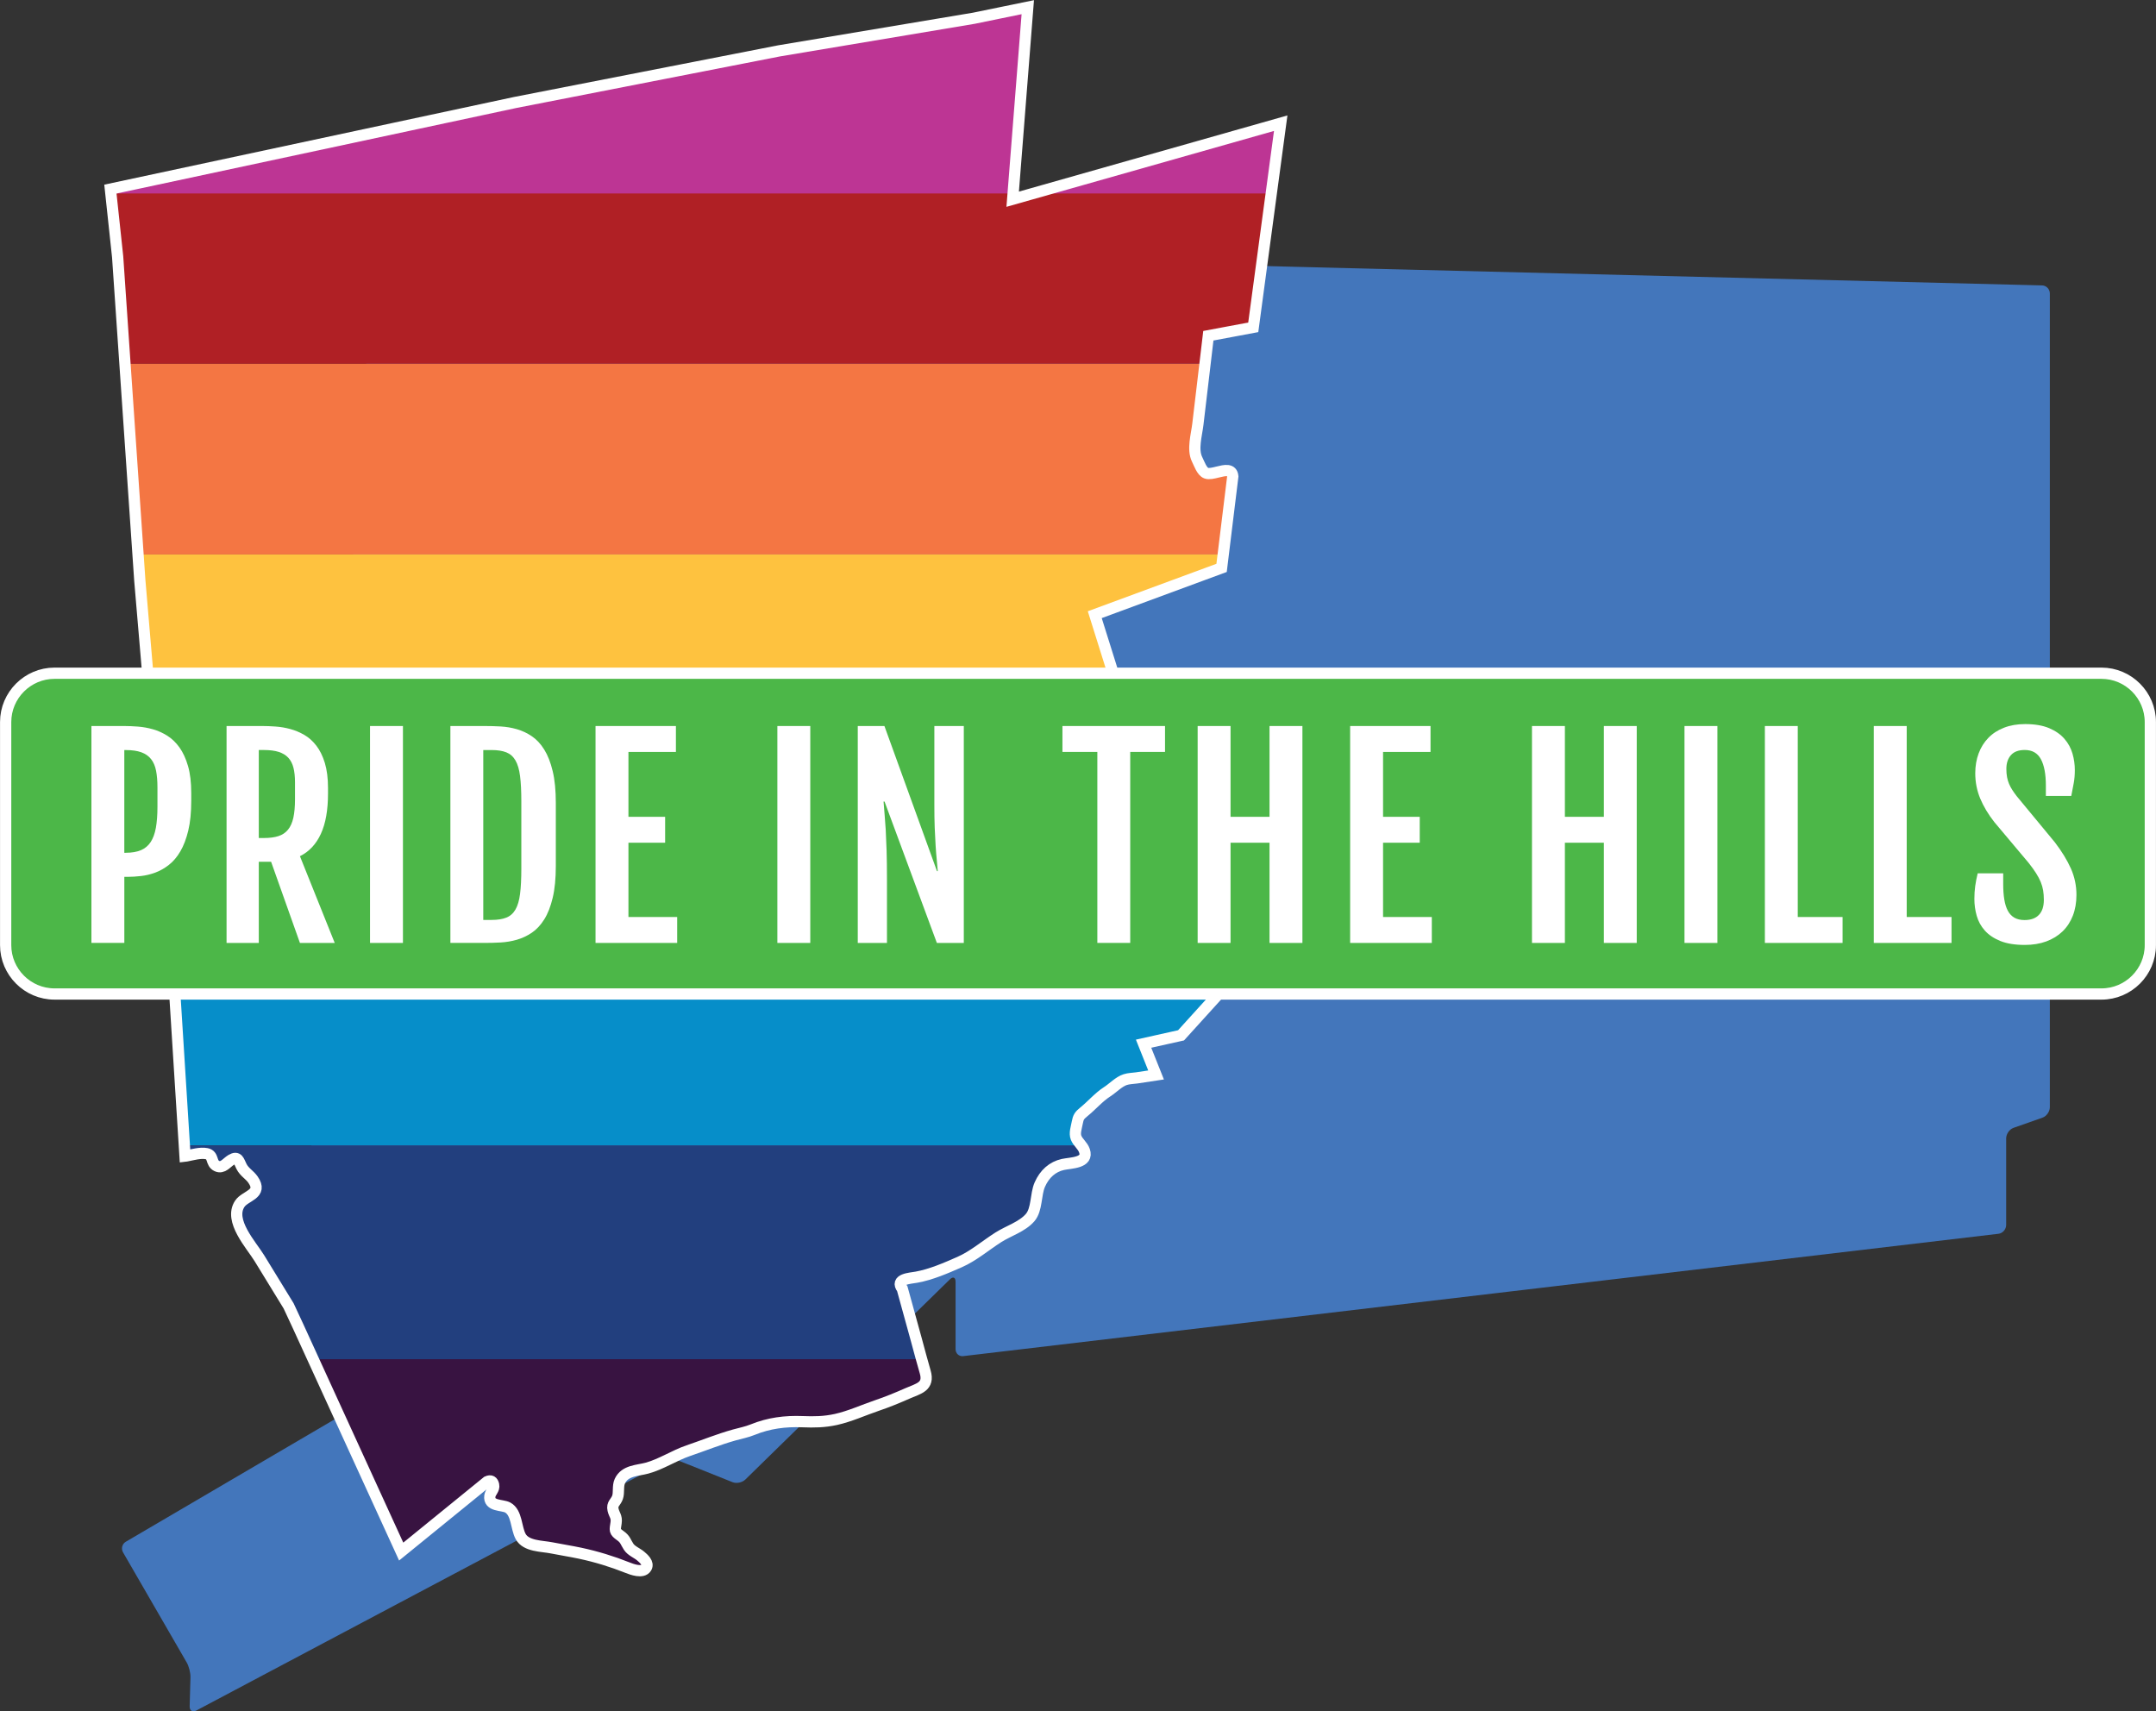 <?xml version="1.0" encoding="UTF-8"?> <svg xmlns="http://www.w3.org/2000/svg" xmlns:xlink="http://www.w3.org/1999/xlink" viewBox="0 0 833.9 661.92"><rect x="0" y="0" width="833.9" height="661.92" fill="#333333" stroke="none"/><defs><style>.h{fill:#fff;}.i{fill:#bd3594;}.j{stroke-width:.1px;}.j,.k,.l,.m{stroke:#fff;stroke-miterlimit:10;}.j,.l,.n,.m{fill:none;}.o{fill:#068ec9;}.k{fill:#4cb748;stroke-linecap:round;}.k,.l{stroke-width:4.35px;}.p{fill:#4376bb;}.q{fill:#b02025;}.r{fill:#fec23f;}.s{clip-path:url(#e);}.t{clip-path:url(#d);}.m{stroke-width:.1px;}.u{fill:#381341;}.v{clip-path:url(#f);}.w{fill:#223f7e;}.x{clip-path:url(#g);}.y{fill:#f47643;}</style><clipPath id="d"><rect class="n" width="833.9" height="661.92"></rect></clipPath><clipPath id="e"><rect class="n" y="0" width="833.9" height="661.92"></rect></clipPath><clipPath id="f"><path class="n" d="M376.58,7.07l-75.28,12.61-102.04,19.96L42.7,73.14l2.8,26.18,8.58,125.23,13.29,156.09,4.19,66.53c.17-.02,.35-.04,.52-.07,2.43-.45,5.36-1.36,7.79-.89,2.93,.58,1.52,3.65,4.04,4.8,2.29,1.05,3.72-1.32,5.55-2.41,2.6-1.54,2.86,.41,3.93,2.54,1.13,2.26,3.11,3.18,4.47,5.13,3.96,5.71-2.98,6.08-5.14,9.36-4.3,6.53,4.45,15.88,7.6,21.02,2.77,4.52,5.55,9.04,8.32,13.57l2.99,4.88,3.61,7.75,39.93,87.27,33.27-27.06c1.42-.63,2.18-.13,2.49,1.29,.38,1.69-1.25,2.76-1.46,4.26-.57,4.11,4.81,3.33,6.9,4.47,3.61,1.98,3.17,7.82,5.01,11.22,2.09,3.83,8.21,3.64,11.88,4.37,3.73,.74,7.44,1.31,11.13,2.09,6.25,1.33,12.44,3.23,18.32,5.58,1.57,.62,5.89,2.3,7.26,0,1.06-1.78-1.13-3.6-2.17-4.48-1.4-1.2-3.6-1.99-4.65-3.6-1.25-1.91-1.23-2.89-3.22-4.3-2.41-1.72-2.07-2-1.64-4.96,.35-2.38-.72-3.06-1.17-5.05-.53-2.29,1.05-2.88,1.72-4.77,.66-1.86,.02-4.36,.9-6.28,1.94-4.22,6.93-4.07,10.5-5.05,5.53-1.51,10.53-4.9,15.94-6.74,5.95-2.02,11.8-4.41,17.86-6.1,2.41-.67,4.77-1.11,7.06-2.04,6.29-2.56,12.59-3.35,19.25-3.09,4.52,.18,8.46,.14,12.99-.86,5.35-1.19,10.55-3.59,15.78-5.37,4.13-1.4,7.97-2.98,11.96-4.74,4.14-1.83,8.46-2.52,6.76-8.3-1.2-4.06-2.26-8.18-3.38-12.27-1.83-6.62-3.65-13.25-5.48-19.88-2.91-3.79,2.96-4.01,5.5-4.47,5.65-1.01,11.37-3.52,16.64-5.83,5.39-2.36,10.03-6.42,15.1-9.64,3.79-2.4,9.14-4.04,12.19-7.56,2.73-3.14,2.09-8.93,3.75-12.74,1.83-4.2,4.92-6.94,8.97-7.83,3.07-.67,9.99-.52,8.31-5.32-.7-2.01-2.52-3.22-3.22-5-.71-1.77,.1-3.93,.41-5.7,.44-2.36,.85-2.91,2.6-4.34,3.11-2.52,5.7-5.65,9.04-7.79,2.3-1.49,4.45-3.87,6.97-4.67,1.36-.44,2.95-.45,4.35-.65,2.51-.38,5.04-.76,7.55-1.14l-4.83-12.1,14.49-3.23,13.14-14.49-46.51-148.21,49.05-18.1,4.34-35.41c-.3-3.03-3.1-2.34-5.86-1.66-1.66,.41-3.33,.83-4.41,.42-1.71-.63-2.68-3.61-3.54-5.33-1.89-3.86-.21-9.33,.3-13.6,.56-4.75,1.13-9.5,1.69-14.25,.79-6.65,1.57-13.31,2.36-19.96l17.37-3.25,10.62-78.96-103.67,29.41,5.84-74.28-20.91,4.29Z"></path></clipPath><clipPath id="g"><rect class="n" y="0" width="833.9" height="661.92"></rect></clipPath></defs><g id="a"></g><g id="b"><g id="c"><g class="t"><g class="s"><path class="p" d="M144.66,97.38l-27.8,397.15c-.12,1.68,.55,4.19,1.48,5.58l24.85,37.27c.93,1.4,.53,3.21-.9,4.05l-93.62,54.88c-1.43,.84-1.91,2.7-1.06,4.15l24.62,42.58c.84,1.46,1.49,4.01,1.44,5.7l-.31,11.2c-.05,1.69,1.1,2.43,2.57,1.66l181.46-96.21c1.47-.78,3.9-.91,5.44-.3l20.49,8.18c1.54,.62,3.75,.16,4.95-1l79.16-77.47c1.2-1.16,2.17-.74,2.17,.96v26.05c0,1.69,1.33,2.91,2.96,2.71l400.42-47.32c1.64-.2,2.97-1.73,2.97-3.42v-33.48c0-1.69,1.26-3.51,2.82-4.06l11.24-3.96c1.57-.55,2.83-2.36,2.83-4.05V113.53c0-1.69-1.33-3.1-2.99-3.14l-362.25-9.02c-1.65-.04-3.35,1.24-3.79,2.87l-3.53,12.87c-.45,1.63-2.13,3.16-3.76,3.42l-11.63,1.84c-1.63,.26-2.98-.9-3.02-2.6l-.33-15.99c-.04-1.69-1.4-3.1-3.05-3.14l-250.59-6.24c-1.66-.04-3.09,1.29-3.2,2.98"></path></g><g class="v"><rect class="o" x="9.51" y="354.68" width="495.17" height="88.32"></rect><rect class="i" x="17.12" y="-25.09" width="495.17" height="103.21"></rect><rect class="q" x="-15.45" y="74.82" width="601.98" height="65.89"></rect><rect class="y" x="-.83" y="140.71" width="555.87" height="73.75"></rect><rect class="r" x="9.51" y="214.45" width="495.17" height="73.75"></rect><rect class="w" x="2.17" y="443.01" width="654.1" height="90.37"></rect><rect class="u" x="2.17" y="525.72" width="654.1" height="90.37"></rect></g><path class="l" d="M376.58,7.07l-75.28,12.61-102.04,19.96L42.7,73.14l2.8,26.18,8.58,125.23,13.29,156.09,4.19,66.53c.17-.02,.35-.04,.52-.07,2.43-.45,5.36-1.36,7.79-.89,2.93,.58,1.52,3.65,4.04,4.8,2.29,1.05,3.72-1.32,5.55-2.41,2.6-1.54,2.86,.41,3.93,2.54,1.13,2.26,3.11,3.18,4.47,5.13,3.96,5.71-2.98,6.08-5.14,9.36-4.3,6.53,4.45,15.88,7.6,21.02,2.77,4.52,5.55,9.04,8.32,13.57l2.99,4.88,3.61,7.75,39.93,87.27,33.27-27.06c1.42-.63,2.18-.13,2.49,1.29,.38,1.69-1.25,2.76-1.46,4.26-.57,4.11,4.81,3.33,6.9,4.47,3.61,1.98,3.17,7.82,5.01,11.22,2.09,3.83,8.21,3.64,11.88,4.37,3.73,.74,7.44,1.31,11.13,2.09,6.25,1.33,12.44,3.23,18.32,5.58,1.57,.62,5.89,2.3,7.26,0,1.06-1.78-1.13-3.6-2.17-4.48-1.4-1.2-3.6-1.99-4.65-3.6-1.25-1.91-1.23-2.89-3.22-4.3-2.41-1.72-2.07-2-1.64-4.96,.35-2.38-.72-3.06-1.17-5.05-.53-2.29,1.05-2.88,1.72-4.77,.66-1.86,.02-4.36,.9-6.28,1.94-4.22,6.93-4.07,10.5-5.05,5.53-1.51,10.53-4.9,15.94-6.74,5.95-2.02,11.8-4.41,17.86-6.1,2.41-.67,4.77-1.11,7.06-2.04,6.29-2.56,12.59-3.35,19.25-3.09,4.52,.18,8.46,.14,12.99-.86,5.35-1.19,10.55-3.59,15.78-5.37,4.13-1.4,7.97-2.98,11.96-4.74,4.14-1.83,8.46-2.52,6.76-8.3-1.2-4.06-2.26-8.18-3.38-12.27-1.83-6.62-3.65-13.25-5.48-19.88-2.91-3.79,2.96-4.01,5.5-4.47,5.65-1.01,11.37-3.52,16.64-5.83,5.39-2.36,10.03-6.42,15.1-9.64,3.79-2.4,9.14-4.04,12.19-7.56,2.73-3.14,2.09-8.93,3.75-12.74,1.83-4.2,4.92-6.94,8.97-7.83,3.07-.67,9.99-.52,8.31-5.32-.7-2.01-2.52-3.22-3.22-5-.71-1.77,.1-3.93,.41-5.7,.44-2.36,.85-2.91,2.6-4.34,3.11-2.52,5.7-5.65,9.04-7.79,2.3-1.49,4.45-3.87,6.97-4.67,1.36-.44,2.95-.45,4.35-.65,2.51-.38,5.04-.76,7.55-1.14l-4.83-12.1,14.49-3.23,13.14-14.49-46.51-148.21,49.05-18.1,4.34-35.41c-.3-3.03-3.1-2.34-5.86-1.66-1.66,.41-3.33,.83-4.41,.42-1.71-.63-2.68-3.61-3.54-5.33-1.89-3.86-.21-9.33,.3-13.6,.56-4.75,1.13-9.5,1.69-14.25,.79-6.65,1.57-13.31,2.36-19.96l17.37-3.25,10.62-78.96-103.67,29.41,5.84-74.28-20.91,4.29Z"></path><g class="x"><path class="j" d="M79.88,446.22c2.93,.58,1.52,3.65,4.04,4.79,2.29,1.05,3.72-1.32,5.55-2.41,2.6-1.54,2.86,.41,3.93,2.54,1.14,2.26,3.11,3.18,4.47,5.14,3.96,5.7-2.98,6.07-5.15,9.35-4.29,6.53,4.46,15.88,7.61,21.02,2.77,4.52,5.55,9.05,8.32,13.57l3,4.88,3.6,7.75,39.92,87.28,33.28-27.06c1.42-.64,2.18-.13,2.5,1.29,.37,1.68-1.26,2.75-1.47,4.25-.57,4.12,4.81,3.34,6.9,4.48,3.61,1.97,3.17,7.81,5.01,11.21,2.09,3.83,8.21,3.65,11.88,4.38,3.73,.73,7.44,1.3,11.13,2.09,6.26,1.33,12.44,3.22,18.32,5.57,1.57,.63,5.89,2.3,7.25,0,1.06-1.78-1.11-3.61-2.16-4.49-1.41-1.2-3.61-1.99-4.65-3.59-1.26-1.91-1.23-2.89-3.22-4.31-2.42-1.72-2.08-2-1.65-4.95,.36-2.39-.71-3.07-1.17-5.06-.53-2.29,1.05-2.88,1.72-4.76,.65-1.87,.02-4.37,.9-6.28,1.94-4.23,6.93-4.08,10.51-5.06,5.53-1.5,10.52-4.9,15.94-6.74,5.95-2.02,11.79-4.41,17.85-6.1,2.4-.67,4.77-1.11,7.06-2.04,6.29-2.56,12.6-3.34,19.25-3.08,4.52,.17,8.46,.14,12.99-.87,5.35-1.19,10.55-3.59,15.78-5.36,4.13-1.4,7.97-2.99,11.96-4.75,4.14-1.83,8.46-2.51,6.76-8.3-1.2-4.06-2.26-8.18-3.38-12.27-1.83-6.62-3.64-13.24-5.47-19.88-2.91-3.79,2.96-4.01,5.49-4.46,5.65-1.02,11.37-3.53,16.64-5.84,5.38-2.35,10.02-6.41,15.09-9.62,3.79-2.41,9.14-4.04,12.2-7.57,2.72-3.14,2.08-8.93,3.74-12.74,1.84-4.19,4.92-6.93,8.97-7.82,3.07-.68,9.99-.53,8.32-5.32-.7-2.01-2.53-3.23-3.23-5.01-.7-1.77,.1-3.92,.42-5.7,.43-2.36,.84-2.91,2.6-4.33,3.11-2.52,5.71-5.65,9.04-7.79,2.3-1.49,4.45-3.87,6.97-4.67,1.37-.43,2.95-.44,4.35-.65,2.51-.38,5.04-.75,7.55-1.14l-4.84-12.1,14.5-3.23,13.14-14.48-46.51-148.23,49.05-18.09,4.34-35.41c-.48-4.87-7.37-.15-10.27-1.23-1.71-.64-2.68-3.61-3.53-5.34-1.9-3.86-.21-9.32,.3-13.6,.56-4.74,1.13-9.49,1.69-14.25,.79-6.65,1.57-13.3,2.36-19.96l17.37-3.25,10.62-78.96-103.67,29.41,5.84-74.28-20.91,4.29-75.28,12.61-102.04,19.96L42.7,73.14l2.8,26.18,8.58,125.24,13.29,156.08,4.19,66.53c.18-.03,.35-.04,.53-.08,2.43-.45,5.36-1.36,7.79-.88Z"></path><path class="k" d="M812.82,384.46H21.08c-10.39,0-18.89-8.5-18.89-18.89v-86.29c0-10.39,8.5-18.89,18.89-18.89H812.82c10.39,0,18.89,8.5,18.89,18.89v86.29c0,10.39-8.5,18.89-18.89,18.89"></path><rect class="m" x="2.19" y="260.38" width="829.52" height="124.08" rx="18.89" ry="18.89"></rect><path class="h" d="M35.36,280.81h12.73c1.6,0,3.36,.08,5.28,.22,1.92,.15,3.83,.49,5.75,1.03,1.92,.55,3.77,1.37,5.55,2.48,1.78,1.12,3.36,2.63,4.74,4.55,1.37,1.92,2.48,4.31,3.31,7.19,.84,2.88,1.25,6.39,1.25,10.51v2.94c0,4.49-.38,8.33-1.15,11.52-.77,3.19-1.79,5.88-3.07,8.05-1.28,2.18-2.76,3.93-4.45,5.24-1.68,1.31-3.44,2.3-5.25,2.97-1.82,.67-3.65,1.11-5.5,1.32-1.84,.21-3.59,.32-5.23,.32h-1.23v25.54h-12.73v-83.9Zm13.36,49.02c2.29,0,4.22-.33,5.8-1,1.57-.67,2.82-1.73,3.76-3.15,.93-1.42,1.6-3.26,2.01-5.49,.4-2.25,.61-4.94,.61-8.08v-7.57c0-2.49-.18-4.64-.54-6.45-.36-1.83-1.01-3.32-1.94-4.5-.93-1.17-2.18-2.05-3.76-2.62-1.57-.57-3.55-.86-5.94-.86h-.64v39.73h.64Z"></path><path class="h" d="M87.62,280.81h13.8c1.57,0,3.3,.06,5.18,.2,1.89,.13,3.77,.45,5.65,.96,1.89,.51,3.7,1.27,5.46,2.28,1.75,1.02,3.3,2.41,4.66,4.18,1.36,1.76,2.45,3.98,3.27,6.65,.81,2.68,1.23,5.91,1.23,9.7v2.11c0,6.39-.91,11.59-2.75,15.6s-4.54,6.9-8.11,8.67l13.46,33.55h-13.46l-11.15-31.39h-4.76v31.39h-12.47v-83.9Zm14.39,43.32c2.23,0,4.11-.24,5.65-.73,1.54-.49,2.78-1.32,3.73-2.49,.95-1.15,1.64-2.69,2.07-4.61,.42-1.92,.64-4.29,.64-7.11v-6.63c0-2.16-.2-4.03-.59-5.59-.39-1.57-1.06-2.86-1.99-3.88-.93-1.01-2.17-1.76-3.7-2.26s-3.47-.74-5.8-.74h-1.92v34.04h1.92Z"></path><rect class="h" x="143.12" y="280.81" width="12.73" height="83.9"></rect><path class="h" d="M174.2,280.81h13.22c2,0,4.06,.05,6.21,.17s4.24,.47,6.29,1.06c2.04,.59,3.97,1.49,5.79,2.73,1.82,1.23,3.42,2.94,4.79,5.15,1.38,2.21,2.47,4.99,3.27,8.35,.81,3.36,1.21,7.45,1.21,12.3v24.36c0,4.85-.4,8.96-1.21,12.33-.8,3.37-1.89,6.16-3.27,8.35-1.37,2.19-2.97,3.9-4.79,5.14-1.82,1.23-3.75,2.13-5.79,2.72-2.05,.59-4.14,.94-6.29,1.06s-4.21,.17-6.21,.17h-13.22v-83.89Zm15.96,75c2.29,0,4.18-.3,5.67-.89,1.49-.59,2.67-1.63,3.53-3.11,.87-1.49,1.47-3.53,1.79-6.09,.33-2.57,.49-5.82,.49-9.75v-26.03c0-3.93-.16-7.19-.49-9.75-.32-2.57-.92-4.6-1.79-6.09-.87-1.49-2.05-2.52-3.53-3.11-1.49-.59-3.38-.89-5.67-.89h-3.24v65.72h3.24Z"></path><polygon class="h" points="230.34 280.81 261.43 280.81 261.43 290.84 243.07 290.84 243.07 315.93 257.26 315.93 257.26 325.95 243.07 325.95 243.07 354.68 261.92 354.68 261.92 364.71 230.34 364.71 230.34 280.81"></polygon><rect class="h" x="300.67" y="280.81" width="12.73" height="83.9"></rect><path class="h" d="M331.76,280.81h10.32l20.33,56.14h.3c-.1-1.31-.23-2.77-.39-4.37-.16-1.6-.31-3.43-.44-5.48-.13-2.05-.25-4.37-.35-6.95-.1-2.59-.14-5.49-.14-8.74v-30.6h11.39v83.9h-10.42l-20.23-54.67h-.39c.1,1.47,.23,3.07,.39,4.79,.16,1.72,.31,3.74,.45,6.07,.13,2.33,.24,5.03,.34,8.13s.14,6.77,.14,11.02v24.66h-11.29v-83.9Z"></path><polygon class="h" points="424.43 290.83 410.93 290.83 410.93 280.81 450.61 280.81 450.61 290.83 437.15 290.83 437.15 364.7 424.43 364.7 424.43 290.83"></polygon><polygon class="h" points="463.23 280.81 475.95 280.81 475.95 315.93 491.03 315.93 491.03 280.81 503.75 280.81 503.75 364.71 491.03 364.71 491.03 325.95 475.95 325.95 475.95 364.71 463.23 364.71 463.23 280.81"></polygon><polygon class="h" points="522.21 280.81 553.3 280.81 553.3 290.84 534.94 290.84 534.94 315.93 549.13 315.93 549.13 325.95 534.94 325.95 534.94 354.68 553.8 354.68 553.8 364.71 522.21 364.71 522.21 280.81"></polygon><polygon class="h" points="592.54 280.81 605.27 280.81 605.27 315.93 620.35 315.93 620.35 280.81 633.06 280.81 633.06 364.71 620.35 364.71 620.35 325.95 605.27 325.95 605.27 364.71 592.54 364.71 592.54 280.81"></polygon><rect class="h" x="651.53" y="280.81" width="12.73" height="83.9"></rect><polygon class="h" points="682.62 280.81 695.34 280.81 695.34 354.68 712.67 354.68 712.67 364.71 682.62 364.71 682.62 280.81"></polygon><polygon class="h" points="724.75 280.81 737.48 280.81 737.48 354.68 754.81 354.68 754.81 364.71 724.75 364.71 724.75 280.81"></polygon><path class="h" d="M763.65,347.71c0-1.8,.11-3.46,.32-4.98,.21-1.52,.53-3.17,.96-4.94h9.87v4.08c0,2.26,.13,4.26,.42,6,.28,1.73,.73,3.19,1.37,4.39,.64,1.19,1.49,2.09,2.56,2.7,1.06,.6,2.36,.9,3.9,.9,2.43,0,4.28-.66,5.55-1.99,1.28-1.32,1.92-3.27,1.92-5.83,0-1.31-.09-2.51-.27-3.61-.18-1.1-.49-2.18-.93-3.27-.45-1.08-1.04-2.22-1.8-3.41-.75-1.2-1.72-2.53-2.89-4.01l-13.26-15.77c-2.36-3.01-4.18-6.05-5.46-9.11-1.27-3.06-1.92-6.33-1.92-9.8,0-2.78,.44-5.33,1.31-7.66,.87-2.33,2.12-4.33,3.76-6.01,1.64-1.69,3.66-3,6.07-3.93,2.41-.94,5.13-1.4,8.17-1.4,3.7,0,6.79,.53,9.26,1.57,2.47,1.05,4.45,2.43,5.92,4.13,1.48,1.7,2.51,3.61,3.12,5.72s.9,4.23,.9,6.36c0,1.8-.13,3.46-.41,4.98-.28,1.52-.6,3.2-.96,5.04h-9.83v-3.98c0-4.45-.64-7.87-1.92-10.24-1.28-2.37-3.36-3.56-6.24-3.56-2.39,0-4.18,.66-5.35,1.99-1.18,1.32-1.77,3.11-1.77,5.33,0,1.17,.09,2.24,.27,3.19,.18,.96,.45,1.83,.79,2.63,.34,.81,.76,1.58,1.25,2.34s1.05,1.54,1.67,2.35l14.78,17.88c2.68,3.51,4.74,6.87,6.18,10.09,1.44,3.22,2.17,6.64,2.17,10.24,0,2.99-.47,5.67-1.4,8.06-.93,2.39-2.26,4.42-4,6.09-1.74,1.67-3.83,2.95-6.28,3.86-2.46,.9-5.23,1.35-8.3,1.35-3.8,0-6.95-.51-9.46-1.52-2.51-1.02-4.5-2.36-5.99-4.03-1.49-1.67-2.54-3.57-3.14-5.7-.61-2.13-.91-4.3-.91-6.53"></path></g></g></g></g></svg> 